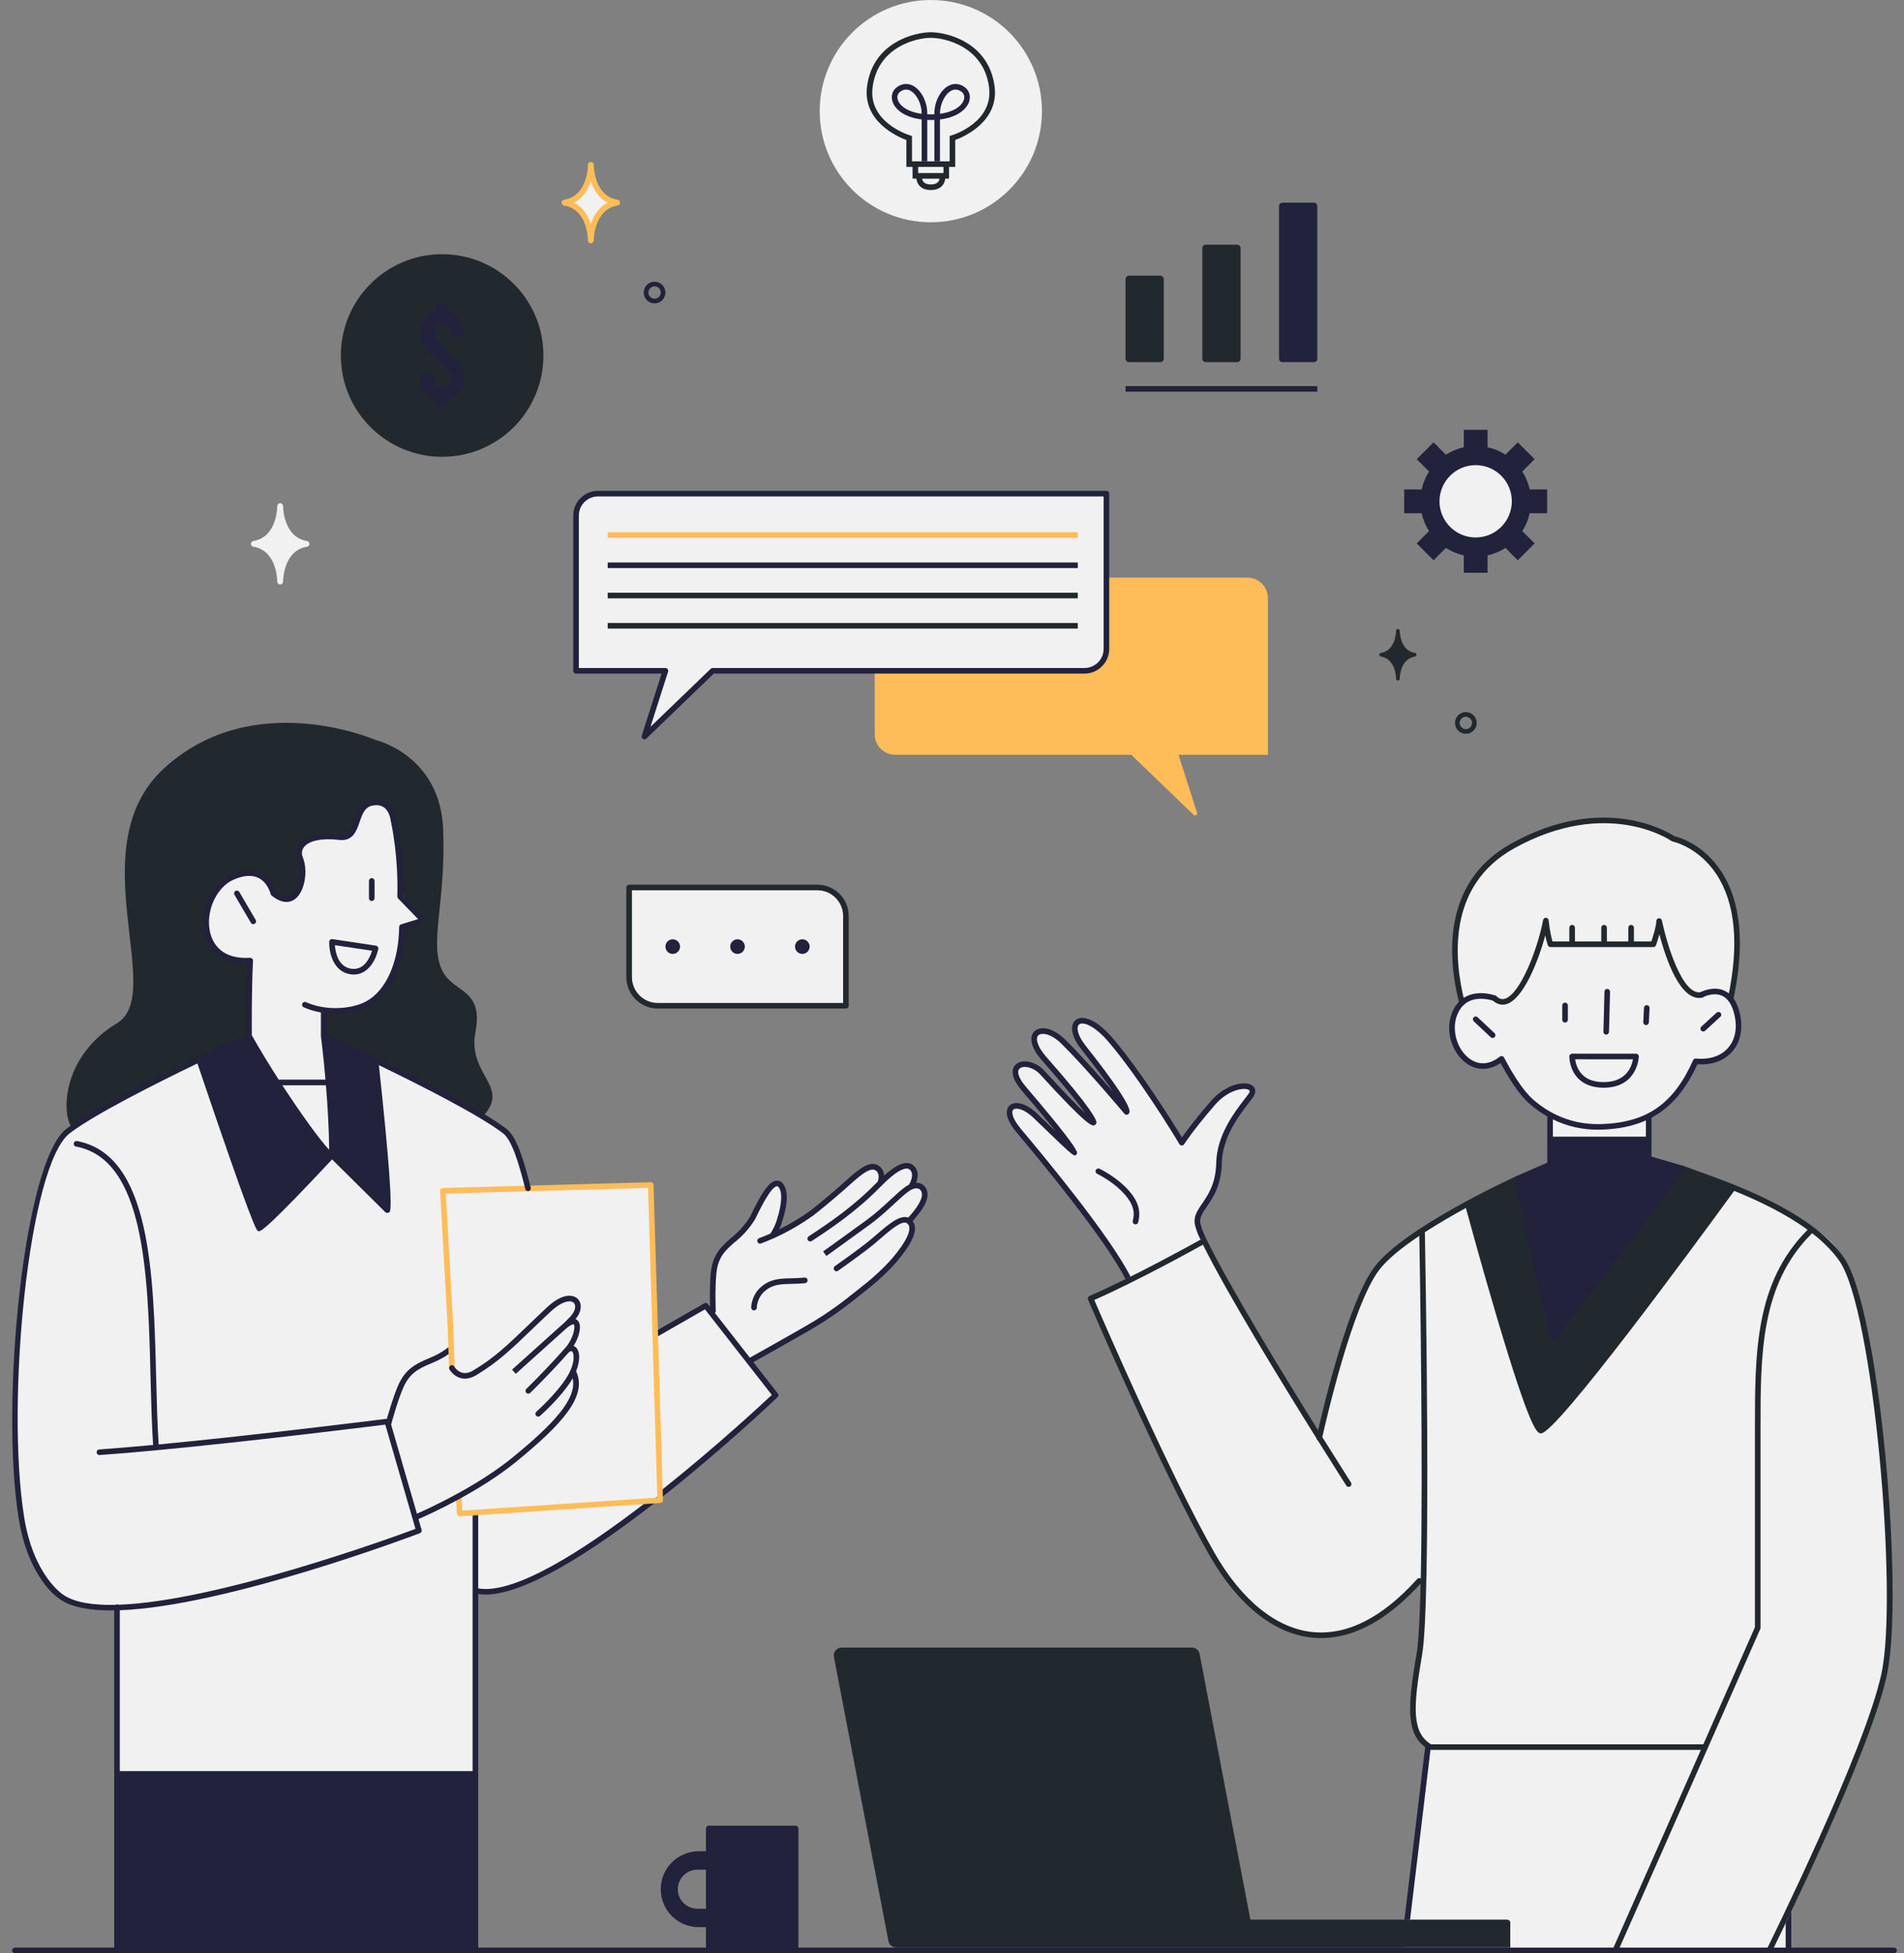 <?xml version="1.0" encoding="UTF-8" standalone="no"?><svg xmlns="http://www.w3.org/2000/svg" xmlns:xlink="http://www.w3.org/1999/xlink" fill="#000000" height="418.5" preserveAspectRatio="xMidYMid meet" version="1" viewBox="-2.6 0.0 408.0 418.5" width="408" zoomAndPan="magnify"><rect x="-2.6" y="0.0" width="408.0" height="418.5" fill="#808080" stroke="none"/><g id="change1_1"><path d="M149.274,417.789v-26.022h18.612v26.022 M395.624,279.084c-3.632-15.427-8.621-14.823-17.572-20.212 c-8.951-5.389-20.169-8.529-20.169-8.529l-7.164-2.02v-9.191c0,0,7.476-3.887,10.046-11.745c4.913,1.54,10.076-3.51,9.249-7.558 c-0.828-4.049-1.778-5.767-1.778-5.767c6.561-30.608-12.301-34.349-12.301-34.349s-13.826-9.913-34.435,1.565 c-14.974,8.34-13.008,25.051-10.814,33.565c0,0-4.509,4.646-0.895,10.017c3.614,5.371,7.39,3.427,9.366,2.002 c0.313,1.804,4.83,9.361,10.397,11.99c0,4.635,0,8.338,0,11.135l-6.891,2.517c0,0-20.607,9.336-25.908,15.029 c-5.301,5.693-9.408,8.733-16.663,40.58c0,0-25.13-39.551-25.923-45.357c-0.102-3.63,1.62-5.408,1.62-5.408s3.059-2.98,2.638-7.415 c-0.421-4.434,4.277-11.62,4.771-12.197c0.494-0.577,3.078-3.134,2.713-4.069c-0.365-0.935-1.928-1.522-3.928-0.746 c-2,0.776-7.204,5.06-11.057,11.728c-2.88-3.607-7.984-12.189-12.123-17.92s-7.139-8.637-10.297-7.711 c-1.189,0.894-1.164,2.425,0.49,4.63c1.654,2.205,9.755,13.473,9.755,13.473l-2.503-1.907l-10.332-11.254 c0,0-2.737-4.244-6.298-2.59c-1.042,0.476-0.96,2.903,1.844,5.877c2.804,2.974,10.347,12.239,10.347,12.239l-1.266,0.151 l-3.568-2.853l-4.215-5.008c0,0-1.839-2.837-4.521-3.581c-2.681-0.745-3.016,0.18-2.946,1.841s1.079,3.177,1.278,3.327 c0.199,0.15,8.793,10.842,8.793,10.842l-6.101-5.262c0,0-3.152-2.815-4.949-1.671c-1.797,1.145,0.576,4.563,4.448,8.592 c3.871,4.029,13.749,17.019,13.749,17.019l6.864,11.45l-8.279,3.886l13.768,30.59c0,0,12.905,29.571,22.265,36.458 c9.359,6.888,23.473,8.709,35.329-7.593c-0.433,11.853-1.178,18.308-1.178,18.308s-3.912,15.657,2.148,18.045 c0,0-4.244,35.513-5.288,43.864h82.5v-9.662c0,0,18.666-34.765,21.17-53.963C404.318,335.07,399.257,294.511,395.624,279.084z M120.841,110.461v33.261h19.151l-4.5,14.087l14.627-14.087h79.677c2.593,0,4.696-2.102,4.696-4.696v-33.261H125.537 C122.943,105.766,120.841,107.868,120.841,110.461z M313.615,96.684c-5.922,0-10.723,4.801-10.723,10.723 s4.801,10.723,10.723,10.723s10.723-4.801,10.723-10.723S319.537,96.684,313.615,96.684z M196.862,0 c-13.151,0-23.811,10.661-23.811,23.811s10.661,23.811,23.811,23.811s23.811-10.661,23.811-23.811S210.013,0,196.862,0z M124.079,36.213c0,0,0.326,4.5-5.022,6.978c1.239,0.848,4.5,2.609,4.761,7.435c1.043-3.522,3.13-5.739,5.152-7.043 C126.557,42.409,124.274,38.3,124.079,36.213z M63.709,116.527c0,0.306-0.222,0.566-0.523,0.615 c-5.054,0.804-5.127,7.203-5.128,7.475c0,0.001,0,0.001,0,0.001c0,0.343-0.278,0.621-0.622,0.621s-0.622-0.278-0.622-0.621 c0,0,0,0,0-0.001c-0.001-0.272-0.074-6.671-5.127-7.475c-0.302-0.048-0.523-0.309-0.523-0.615s0.222-0.566,0.524-0.615 c5.052-0.803,5.125-7.202,5.126-7.474c0-0.001,0-0.001,0-0.001c0-0.343,0.278-0.621,0.622-0.621s0.622,0.278,0.622,0.621 c0,0,0,0,0,0.001c0.001,0.272,0.074,6.671,5.127,7.474C63.487,115.96,63.709,116.221,63.709,116.527z M178.666,196.268 c0-3.38-2.74-6.12-6.12-6.12h-40.329v19.219c0,3.38,2.74,6.12,6.12,6.12h40.329V196.268z M23.057,417.894h76.214v-77.066 c0,0,4.561,2.576,15.665-4.238s36.593-24.5,48.661-37.661c-2.688-3.439-5.671-7.256-5.671-7.256s11.141-5.275,21.647-13.254 s14.377-12.618,12.833-16.526c3.282-3.517,4.857-8.296,0.744-7.798c1.299-2.958-0.304-4.514-1.375-4.323 c-1.071,0.191-5.493,3.445-5.493,3.445s0.906-3.851-2.376-3.161c-3.283,0.69-6.652,6.61-13.708,10.618 c-6.84,3.91-6.84,3.91-6.84,3.91s3.204-7.09,1.724-9.943s-3.75,1.106-4.703,2.942c-0.953,1.836-2.19,5.163-5.06,7.445 s-5.217,5.478-4.826,8.87c0.391,3.391-0.319,7.028-0.319,7.028l-1.241-0.76l-11.117,6.057l-0.966-32.314 c0,0-26.398,0.324-26.386,0.371c0.012,0.046-1.992-9.809-4.635-11.704s-12.66-7.674-12.66-7.674L76.927,221.07l8.478-12.867 l1.565-8.198c0,0,2.543-2.097,2.543-2.483c0-0.386-3.326-6.109-3.326-6.109l-5.739-23.038l-10.696,0.652l-21.59,12.848l-7.562,6.869 l-6.391,14.131l10.435,13.174l4.63,5.152l-0.587,2.348c0,0-14.182,6.473-23.718,11.001s-13.553,7.386-14.157,8.953 c-0.604,1.567-4.036,3.835-6.917,21.223S0.6,299.135,0.6,299.135S0.557,316.9,1.861,324.387c1.304,7.487,3.954,22.175,20.455,20.049 C22.476,350.918,23.057,417.894,23.057,417.894z" fill="#f1f1f2"/></g><g id="change2_1"><path d="M392.549,269.493c-6.806-9.753-22.89-15.536-31.53-18.644c-1.11-0.399-2.097-0.754-2.924-1.067 c-0.244-0.09-0.522-0.017-0.685,0.191l-25.667,32.729l-8.5-30.36c-0.047-0.169-0.166-0.309-0.325-0.382 c-0.16-0.073-0.342-0.074-0.502-0.002c-0.986,0.45-24.211,11.117-30.492,19.49c-5.494,7.325-10.705,28.998-12.075,35.011 c-7.502-12.024-18.944-30.754-23.881-40.864l-0.255-0.526l-0.621,0.153l-0.182,0.24c-1.815,1.013-14.473,8.039-24.049,12.209 c-0.302,0.132-0.442,0.482-0.312,0.786c0.16,0.372,16.043,37.389,26.118,54.955c5.959,10.39,13.688,16.587,21.762,17.449 c0.688,0.073,1.375,0.109,2.063,0.109c7.119,0,14.284-3.927,21.332-11.688c-0.167,7.11-0.444,12.612-0.88,15.119 c-2.102,12.089-2.201,17.602,2.635,20.446c0.092,0.054,0.197,0.082,0.304,0.082h57.985c-6.707,15.205-14.627,33.146-18.882,42.719 c-0.134,0.304,0.002,0.658,0.305,0.792c0.079,0.035,0.162,0.053,0.243,0.053c0.23,0,0.449-0.133,0.549-0.356 c4.335-9.754,12.474-28.19,19.258-43.573c0,0,0,0,0,0c6.133-13.906,11.159-25.317,11.265-25.555 c0.033-0.076,0.051-0.159,0.051-0.242v-42.783c0-15.867,0.007-30.859,11.055-41.762c2.308,1.796,4.329,3.776,5.853,5.959 c7.274,10.426,12.558,71.413,9.035,88.245c-3.466,16.559-24.391,58.776-24.602,59.201c-0.147,0.296-0.027,0.656,0.27,0.804 c0.086,0.043,0.177,0.063,0.267,0.063c0.221,0,0.433-0.123,0.538-0.334c0.212-0.426,21.205-42.78,24.703-59.488 C405.429,341.211,400.149,280.385,392.549,269.493z M301.089,338.311c-7.507,8.33-15.088,12.148-22.533,11.357 c-7.682-0.82-15.085-6.806-20.848-16.854c-9.37-16.338-23.807-49.614-25.821-54.283c9.106-4.018,20.668-10.387,23.287-11.844 c5.25,10.586,16.974,29.716,24.331,41.486c0.019,0.186,0.12,0.349,0.279,0.446c3.564,5.698,6.04,9.568,6.115,9.686 c0.115,0.179,0.308,0.276,0.506,0.276c0.111,0,0.223-0.03,0.323-0.095c0.279-0.179,0.36-0.55,0.182-0.828 c-0.076-0.118-2.57-4.019-6.156-9.751c0.7-3.145,6.38-28.072,12.13-35.739c1.754-2.338,4.967-4.903,8.655-7.374 c0.13,7.283,0.83,49.045,0.308,73.419C301.605,338.062,301.287,338.09,301.089,338.311z M373.457,305.983v42.657 c-0.547,1.242-5.298,12.026-11.06,25.091H304.05c-4.078-2.515-3.903-7.738-1.923-19.124c2.026-11.649,0.717-84.305,0.6-90.594 c2.857-1.851,5.924-3.629,8.788-5.194c0.765,2.81,3.624,13.25,6.69,23.579c7.187,24.211,8.589,24.707,9.375,24.707 c0.017,0,0.034,0,0.05-0.001c3.31-0.044,32.274-39.447,41.382-51.951c5.205,2.121,10.985,4.865,15.732,8.339 C373.465,274.732,373.457,289.917,373.457,305.983z M196.86,6.907c-3.369,0-12.389,2.079-13.659,11.574 c-1.005,7.52,6.528,10.816,8.427,11.522v5.763h1.324v2.515h0.819c0.052,0.435,0.205,1.005,0.633,1.493 c0.549,0.625,1.376,0.942,2.459,0.942s1.911-0.317,2.458-0.942c0.428-0.488,0.58-1.057,0.631-1.493h0.818v-2.515h1.324v-5.763 c1.899-0.706,9.433-4.002,8.428-11.522C209.253,8.986,200.233,6.907,196.86,6.907z M198.414,38.99 c-0.31,0.349-0.832,0.526-1.549,0.526c-0.718,0-1.24-0.177-1.552-0.526c-0.195-0.219-0.285-0.481-0.329-0.708h3.758 C198.698,38.509,198.608,38.771,198.414,38.99z M199.571,37.081h-5.419v-1.314h5.419V37.081z M201.321,29.003l-0.426,0.129v5.434 h-8.066l0-5.434l-0.426-0.129c-0.369-0.112-9.019-2.829-8.012-10.363c1.155-8.641,9.393-10.533,12.474-10.533 c3.077,0,11.314,1.892,12.469,10.533C210.34,26.174,201.69,28.891,201.321,29.003z M311.511,157.222 c1.282,0,2.326-1.043,2.326-2.326s-1.044-2.326-2.326-2.326s-2.326,1.043-2.326,2.326S310.228,157.222,311.511,157.222z M311.511,153.57c0.731,0,1.326,0.595,1.326,1.326s-0.595,1.326-1.326,1.326s-1.326-0.595-1.326-1.326 S310.779,153.57,311.511,153.57z M239.32,77.596h6.735c0.404,0,0.731-0.327,0.731-0.731V59.802c0-0.404-0.327-0.731-0.731-0.731 h-6.735c-0.404,0-0.731,0.327-0.731,0.731v17.064C238.59,77.269,238.917,77.596,239.32,77.596z M99.271,221.201 c1.786-9.391-4.475-8.348-6.973-12.998c-3.109-5.787,0.695-14.578,0.066-30.512c-0.629-15.935-14.489-19.15-14.489-19.15 s-26.202-11.427-45.297,6.051c-18.285,16.737,0.522,48.261-10.103,54.639c-11.485,6.895-12.036,18.938-9.73,22.293 c0,0,23.048-11.986,34.089-17.725c0.957-0.498,3.346-1.177,4.11-1.505l-0.317-0.556l0.523-15.946c0,0-6.979,0.783-8.643-4.598 s0.098-9.496,3.375-12.452c3.277-2.956,6.848-1.978,8.56-0.608c1.712,1.369,1.536,3.277,1.536,3.277s1.741,1.614,4.089,0.587 c2.348-1.027,2.641-4.647,2.005-6.897s-0.391-3.815,0.245-4.353c0.636-0.538,3.375-2.103,5.967-1.467 c2.593,0.636,4.304,0.196,5.381-2.544c1.076-2.739,1.761-4.451,4.451-4.598s3.913,3.082,4.598,7.386 c0.685,4.304,0.734,11.886,0.734,11.886l4.152,5.772l-3.956,1.37c0,0,0.771,9.574-5.918,15.554 c-3.228,2.886-10.907,2.593-10.907,2.593l-0.046,5.908c0.161,0.065,22.121,8.115,34.104,16.569 C106.911,232.798,97.536,230.324,99.271,221.201z M228.355,126.996H127.618v1.2h100.736V126.996z" fill="#22292e"/></g><g id="change3_1"><path d="M129.762,42.805c-5.053-0.803-5.126-7.202-5.127-7.474c0-0.001,0-0.001,0-0.001 c0-0.343-0.278-0.621-0.622-0.621c-0.343,0-0.622,0.278-0.622,0.621c0,0,0,0,0,0.001c-0.001,0.272-0.074,6.671-5.126,7.474 c-0.303,0.048-0.524,0.309-0.524,0.615s0.222,0.566,0.523,0.615c5.053,0.804,5.126,7.203,5.127,7.475c0,0.001,0,0.001,0,0.001 c0,0.343,0.278,0.621,0.622,0.621c0.343,0,0.622-0.278,0.622-0.621c0,0,0,0,0-0.001c0.001-0.272,0.074-6.671,5.128-7.475 c0.302-0.048,0.523-0.309,0.523-0.615S130.065,42.853,129.762,42.805z M124.013,47.989c-0.556-1.695-1.61-3.572-3.604-4.57 c1.995-0.997,3.049-2.874,3.604-4.569c0.557,1.695,1.61,3.572,3.605,4.569C125.623,44.417,124.57,46.294,124.013,47.989z M184.844,143.722v13.613c0,2.423,1.964,4.387,4.387,4.387h50.583l13.365,12.871c0.331,0.319,0.869-0.016,0.729-0.454l-3.967-12.418 h19.151v-33.57c0-2.423-1.964-4.387-4.387-4.387h-30.213v15.261c0,2.593-2.102,4.696-4.696,4.696H184.844z M95.906,324.885 c-0.146,0-0.289-0.054-0.399-0.151c-0.12-0.107-0.192-0.258-0.2-0.419l-0.185-3.737c-0.017-0.331,0.239-0.612,0.569-0.629 c0.345,0.006,0.613,0.239,0.629,0.57l0.155,3.128l41.776-2.774l-1.984-66.349l-43.336,1.193l1.56,27.772l0.341,9.593 c0.012,0.331-0.247,0.609-0.578,0.621c-0.333,0.005-0.609-0.247-0.621-0.578l-0.34-9.581l-1.594-28.377 c-0.009-0.161,0.048-0.32,0.158-0.439c0.109-0.119,0.263-0.189,0.425-0.193l44.552-1.227c0.323-0.018,0.606,0.251,0.616,0.582 l2.019,67.525c0.01,0.322-0.238,0.595-0.56,0.616l-42.962,2.853C95.933,324.885,95.919,324.885,95.906,324.885z M228.355,114.031 H127.618v1.2h100.736V114.031z" fill="#ffbd59"/></g><g id="change4_1"><path d="M178.666,216.087h-40.329c-3.705,0-6.72-3.015-6.72-6.72v-19.219c0-0.332,0.269-0.6,0.6-0.6h40.329 c3.705,0,6.72,3.015,6.72,6.72v19.219C179.266,215.818,178.997,216.087,178.666,216.087z M132.817,190.748v18.619 c0,3.043,2.476,5.52,5.52,5.52h39.729v-18.619c0-3.044-2.476-5.52-5.52-5.52H132.817z M189.437,417.268 c-0.809,0-1.504-0.574-1.657-1.369l-11.682-60.882c-0.2-1.04,0.598-2.005,1.657-2.005h75.047c0.809,0,1.504,0.574,1.657,1.369 l10.881,56.915l0,0h54.994c0.385,0,0.697,0.269,0.697,0.601v5.371H189.437z M310.688,215.444c-0.267,0-0.511-0.18-0.581-0.45 c-2.361-9.163-4.059-25.794,11.103-34.239c19.746-10.996,33.605-2.499,34.967-1.603c0.896,0.208,6.183,1.657,10.039,7.518 c4.258,6.472,5.135,15.73,2.608,27.519c-0.07,0.323-0.385,0.533-0.713,0.46c-0.324-0.069-0.53-0.388-0.46-0.712 c2.457-11.462,1.637-20.414-2.438-26.607c-3.862-5.871-9.338-7.016-9.393-7.027c-0.083-0.017-0.163-0.051-0.232-0.101 c-0.135-0.096-13.785-9.542-33.794,1.602c-14.458,8.053-12.8,24.063-10.525,32.891c0.083,0.321-0.11,0.648-0.431,0.731 C310.788,215.438,310.737,215.444,310.688,215.444z M319.393,215.26c-0.643,0-1.401-0.226-2.171-0.956 c-0.24-0.228-0.25-0.607-0.022-0.848c0.228-0.241,0.607-0.25,0.848-0.022c0.614,0.583,1.211,0.756,1.873,0.54 c3.254-1.048,6.938-10.515,8.145-16.84c0.056-0.293,0.323-0.503,0.617-0.487c0.298,0.013,0.541,0.244,0.57,0.541 c0.003,0.028,0.265,2.664,0.827,4.532h21.18c0.39-1.156,1.069-3.378,1.072-4.384c0.001-0.308,0.234-0.564,0.54-0.595 c0.309-0.028,0.585,0.175,0.647,0.476c0.94,4.539,4.286,16.142,8.374,15.367c0.321-0.066,0.639,0.151,0.701,0.478 c0.062,0.326-0.152,0.64-0.478,0.701c-4.707,0.896-7.833-8.615-9.127-13.575c-0.336,1.2-0.708,2.254-0.737,2.333 c-0.085,0.239-0.312,0.399-0.565,0.399h-22.043c-0.255,0-0.482-0.161-0.566-0.402c-0.222-0.634-0.404-1.375-0.55-2.098 c-1.559,5.756-4.73,13.566-8.238,14.695C320.031,215.199,319.728,215.26,319.393,215.26z M334.285,202.92 c-0.332,0-0.6-0.269-0.6-0.6v-3.554c0-0.332,0.269-0.6,0.6-0.6s0.6,0.269,0.6,0.6v3.554 C334.885,202.651,334.616,202.92,334.285,202.92z M346.927,202.92c-0.332,0-0.6-0.269-0.6-0.6v-3.554c0-0.332,0.269-0.6,0.6-0.6 s0.6,0.269,0.6,0.6v3.554C347.527,202.651,347.258,202.92,346.927,202.92z M341.132,202.92c-0.332,0-0.6-0.269-0.6-0.6v-3.554 c0-0.332,0.269-0.6,0.6-0.6s0.6,0.269,0.6,0.6v3.554C341.732,202.651,341.464,202.92,341.132,202.92z M262.501,77.596h-6.735 c-0.403,0-0.731-0.327-0.731-0.731V53.15c0-0.403,0.327-0.731,0.731-0.731h6.735c0.403,0,0.731,0.327,0.731,0.731v23.716 C263.231,77.269,262.904,77.596,262.501,77.596z M113.85,76.168c0,11.988-9.718,21.706-21.706,21.706s-21.706-9.718-21.706-21.706 s9.718-21.706,21.706-21.706S113.85,64.18,113.85,76.168z M300.595,139.889c-3.204-0.509-3.25-4.566-3.251-4.739c0,0,0,0,0,0 c0-0.218-0.177-0.394-0.394-0.394c-0.218,0-0.394,0.176-0.394,0.394c0,0,0,0,0,0c-0.001,0.172-0.047,4.229-3.25,4.739 c-0.192,0.03-0.333,0.196-0.333,0.39s0.141,0.359,0.332,0.39c3.204,0.51,3.25,4.567,3.251,4.739c0,0,0,0,0,0 c0,0.218,0.177,0.394,0.394,0.394c0.218,0,0.394-0.176,0.394-0.394c0,0,0,0,0,0c0.001-0.172,0.047-4.229,3.251-4.739 c0.191-0.031,0.332-0.196,0.332-0.39S300.787,139.919,300.595,139.889z M228.355,133.479H127.618v1.2h100.736V133.479z" fill="#22292e"/></g><g id="change5_1"><path d="M403.274,417.294h-22.03v-7.757c-0.425,0.894-0.826,1.733-1.2,2.512v5.245H168.487v-25.526 c0-0.331-0.269-0.6-0.6-0.6h-18.613c-0.332,0-0.6,0.269-0.6,0.6v4.879h-1.552c-4.484,0-8.133,3.647-8.133,8.132 s3.648,8.133,8.133,8.133h1.552v4.383H99.871V380.07v-38.533c0.482,0.071,0.977,0.119,1.502,0.119 c8.734,0,23.279-9.52,36.163-19.533l-2.214,0.147c-13.216,10.147-27.762,19.4-35.451,18.059v-15.705l-1.2,0.08v54.767H23.076 v-34.464c22.655-0.827,62.231-15.722,64.303-16.508c0.292-0.11,0.45-0.428,0.363-0.728l-0.665-2.295 c2.399-1.043,13.153-5.9,21.068-12.393c9.621-7.892,15.113-13.848,12.764-19.146c-0.019-0.043-0.051-0.074-0.078-0.11 c1.045-2.546,0.825-4.593-0.211-5.298c-0.065-0.045-0.174-0.102-0.305-0.152c1.234-1.967,1.851-4.49,0.87-5.459 c-0.139-0.138-0.299-0.224-0.468-0.286c1.495-1.8,1.335-3.49,0.487-4.337c-1.036-1.035-3.37-1.192-6.542,1.769 c-1.59,1.483-2.982,2.822-4.257,4.048c-4.266,4.104-7.083,6.814-11.575,9.504c-0.866,0.519-1.668,0.685-2.39,0.497 c-1.084-0.281-1.677-1.286-1.688-1.305c-0.163-0.287-0.526-0.389-0.816-0.226c-0.289,0.162-0.391,0.528-0.229,0.816 c0.033,0.06,0.833,1.452,2.414,1.871c0.299,0.079,0.604,0.119,0.913,0.119c0.776,0,1.584-0.249,2.411-0.744 c4.609-2.76,7.622-5.657,11.791-9.668c1.271-1.223,2.659-2.558,4.243-4.036c2.265-2.113,4.168-2.504,4.875-1.797 c0.517,0.517,0.42,1.703-0.762,2.972c-0.467,0.501-0.999,1.026-1.529,1.529c-0.112,0.093-0.222,0.18-0.338,0.284 c-4.227,3.806-10.6,9.527-10.6,9.527l0.802,0.893c0,0,6.095-5.471,10.317-9.271c0.098-0.087,0.197-0.176,0.296-0.266 c1.233-1.108,1.75-1.092,1.802-1.039c0.433,0.427-0.125,3.089-1.737,4.929c-0.08,0.091-0.16,0.181-0.24,0.271 c-0.152,0.145-0.31,0.325-0.47,0.531c-3.885,4.359-7.664,8.034-7.704,8.072c-0.238,0.23-0.243,0.61-0.013,0.849 c0.118,0.121,0.274,0.182,0.431,0.182c0.15,0,0.301-0.056,0.418-0.169c0.042-0.041,4.13-4.016,8.19-8.617 c0.333-0.307,0.598-0.39,0.727-0.301c0.478,0.325,0.841,2.483-1.136,5.646c-2.177,3.482-6.433,7.266-6.476,7.304 c-0.248,0.22-0.271,0.599-0.052,0.847c0.118,0.134,0.284,0.202,0.45,0.202c0.141,0,0.283-0.049,0.397-0.15 c0.18-0.158,4.428-3.935,6.698-7.565c0.107-0.171,0.184-0.334,0.28-0.503c1.033,4.447-4.351,9.989-12.722,16.856 c-7.653,6.277-18.033,11.015-20.644,12.159L81.2,305.199c0.012-0.027,0.029-0.051,0.037-0.081c0.013-0.049,1.329-4.913,2.55-7.734 c1.401-3.235,3.302-4.154,6.288-5.386c1.551-0.639,2.693-1.335,3.453-1.872l-0.052-1.47c-0.56,0.462-1.837,1.4-3.858,2.233 c-3.18,1.313-5.381,2.439-6.932,6.019c-0.96,2.217-1.942,5.536-2.377,7.07c-0.53,0.068-27.576,3.477-48.908,5.504 c-0.287-4.41-0.411-9.213-0.538-14.298c-0.555-22.39-1.185-47.768-16.957-50.702c-0.33-0.063-0.639,0.154-0.7,0.48 c-0.061,0.325,0.154,0.639,0.48,0.699c14.816,2.757,15.433,27.618,15.977,49.553c0.126,5.11,0.251,9.938,0.542,14.38 c-4.176,0.39-8.107,0.723-11.538,0.962c-0.331,0.023-0.58,0.31-0.557,0.641c0.023,0.33,0.307,0.586,0.64,0.557 c3.587-0.249,7.72-0.602,12.107-1.015c0.008,0,0.015,0,0.023-0.001c0.003,0,0.006-0.002,0.009-0.002 c19.94-1.878,45.185-5.016,49.072-5.503l6.476,22.34c-4.868,1.807-42.492,15.539-63.658,16.256c-0.09-0.054-0.189-0.093-0.302-0.093 c-0.125,0-0.235,0.047-0.331,0.113c-4.898,0.107-8.861-0.519-11.244-2.204c-0.063-0.038-6.319-4.033-8.331-16.604 c-3.955-24.718,0.956-75.494,9.778-82.231c5.221-3.986,17.924-10.41,27.355-14.958c12.02,35.548,12.673,35.795,13.022,35.92 c0.045,0.016,0.092,0.032,0.157,0.032c0.563,0,2.455-1.27,15.683-15.393l11.406,11.305c0.233,0.231,0.69,0.2,0.909-0.046 c0.654-0.729-0.117-11.314-2.291-31.452c9.342,4.522,21.514,10.711,26.596,14.591c1.951,1.49,3.45,6.623,4.78,11.947 c0.068,0.272,0.313,0.455,0.582,0.455c0.048,0,0.097-0.006,0.146-0.019c0.321-0.08,0.517-0.406,0.437-0.728 c-1.598-6.397-3.096-10.991-5.215-12.609c-8.434-6.439-35.078-18.674-38.548-20.257v-4.491c3.492,0.375,6.892-0.303,9.088-1.502 c4.565-2.493,7.485-8.805,7.672-16.538l3.367-1.035c0.045-0.014,0.089-0.033,0.13-0.058c0.313-0.186,0.52-0.498,0.568-0.858 c0.048-0.36-0.068-0.716-0.32-0.978l-4.125-4.276c0.207-8.081-1.069-14.574-1.457-16.315c-0.009-0.093-0.241-2.288-1.853-3.482 c-0.932-0.69-2.105-0.9-3.491-0.623c-2.32,0.463-3.011,2.496-3.621,4.29c-0.713,2.098-1.206,3.276-3.112,3.042 c-5.658-0.685-7.834,0.962-8.628,2.006c-0.752,0.988-0.889,2.207-0.385,3.431c0.875,2.125,0.395,6.204-1.296,7.462 c-0.884,0.658-2.026,0.455-3.394-0.604c-0.206-0.706-1.008-2.939-3.155-4.019c-1.75-0.88-3.91-0.763-6.423,0.348 c-4.207,1.86-6.849,7.808-5.654,12.729c1.001,4.123,4.323,6.396,9.11,6.319c-0.272,5.985-0.235,13.388-0.221,15.155 c-3.559,1.623-30.128,13.829-38.545,20.255c-9.068,6.924-14.231,58.394-10.234,83.374c2.106,13.166,8.613,17.27,8.855,17.416 c2.401,1.696,6.231,2.399,10.939,2.399c0.229,0,0.463-0.004,0.696-0.008v35.034v37.224H0.6c-0.332,0-0.6,0.269-0.6,0.6 s0.269,0.6,0.6,0.6h402.674c0.332,0,0.6-0.269,0.6-0.6S403.606,417.294,403.274,417.294z M148.674,400.6v8.355h-1.854 c-2.303,0-4.177-1.874-4.177-4.178s1.874-4.178,4.177-4.178H148.674z M67.94,246.356c-1.766-1.825-5.838-7.379-10.043-13.833h9.346 C67.583,236.66,67.885,241.564,67.94,246.356z M42.441,199.841c-1.069-4.402,1.255-9.705,4.974-11.348 c2.165-0.957,3.979-1.083,5.39-0.378c2.008,1.004,2.584,3.408,2.59,3.432c0.03,0.13,0.103,0.248,0.207,0.332 c2.386,1.935,4.045,1.478,5.017,0.754c2.204-1.641,2.771-6.255,1.689-8.882c-0.237-0.576-0.389-1.433,0.231-2.247 c1.071-1.407,3.885-1.982,7.529-1.542c2.963,0.354,3.755-1.973,4.392-3.847c0.555-1.631,1.078-3.171,2.72-3.499 c1.036-0.208,1.889-0.07,2.536,0.406c1.184,0.873,1.377,2.624,1.39,2.71c0.396,1.796,1.67,8.285,1.434,16.345 c-0.005,0.161,0.056,0.318,0.168,0.434l4.289,4.415l-3.64,1.119c-0.25,0.077-0.421,0.306-0.424,0.567 c-0.081,7.499-2.784,13.605-7.055,15.937c-2.899,1.583-8.408,2.18-12.904,0.175c-0.305-0.138-0.658,0.001-0.792,0.303 c-0.135,0.303,0.001,0.658,0.303,0.792c1.189,0.531,2.433,0.892,3.681,1.114v5.048c0,0.017,0.008,0.031,0.01,0.047 c0.001,0.011-0.006,0.02-0.004,0.031c0.009,0.071,0.506,3.886,0.972,9.261H57.118c-1.995-3.103-3.988-6.369-5.752-9.501 c-0.011-1.204-0.073-9.588,0.249-15.973c0.009-0.17-0.056-0.336-0.177-0.457c-0.122-0.12-0.284-0.177-0.458-0.173 C44.771,205.599,42.968,202.01,42.441,199.841z M77.062,193.048c0.332,0,0.6-0.269,0.6-0.6v-3.705c0-0.332-0.269-0.6-0.6-0.6 s-0.6,0.269-0.6,0.6v3.705C76.461,192.78,76.73,193.048,77.062,193.048z M51.674,198.005c0.103,0,0.208-0.026,0.303-0.083 c0.286-0.167,0.382-0.535,0.214-0.821l-3.511-5.992c-0.167-0.286-0.536-0.383-0.821-0.214c-0.286,0.167-0.382,0.535-0.214,0.821 l3.511,5.992C51.268,197.899,51.468,198.005,51.674,198.005z M72.467,208.743c0.26,0.041,0.511,0.06,0.752,0.06 c3.258,0,4.848-3.495,5.244-5.478c0.032-0.161-0.003-0.328-0.097-0.462c-0.095-0.134-0.24-0.224-0.402-0.249l-9.326-1.399 c-0.165-0.023-0.34,0.023-0.473,0.132c-0.131,0.109-0.21,0.27-0.215,0.441C67.879,203.94,68.732,208.162,72.467,208.743z M77.127,203.702c-0.401,1.329-1.633,4.297-4.476,3.855c-2.855-0.444-3.389-3.625-3.484-5.05L77.127,203.702z M195.122,253.809 c-0.411-0.28-0.895-0.402-1.416-0.389c0.383-0.998,0.633-2.418-0.367-3.523c-0.426-0.47-0.968-0.714-1.611-0.727 c-1.231-0.013-2.839,0.875-4.867,2.689c-0.051-0.709-0.321-1.437-1.027-1.989c-1.851-1.445-4.325,0.536-6.914,2.878 c-4.125,3.731-7.869,6.644-7.888,6.659c-2.159,1.548-4.392,2.867-6.665,3.997c0.3-0.635,0.604-1.411,0.814-2.28 c0.176-0.526,1.674-5.202,0.096-7.384c-0.512-0.708-1.101-0.815-1.504-0.778c-1.841,0.163-3.689,3.689-5.563,7.574 c-0.013,0.023-1.314,2.357-3.649,4.292c-2.649,2.196-4.417,3.926-4.837,7.802c-0.254,2.344-0.217,5.702-0.179,7.344l-0.457-0.585 c-0.184-0.236-0.513-0.301-0.773-0.15c-0.001,0.001-4.307,2.491-9.937,5.7l0.041,1.358c4.81-2.739,8.751-5.01,10.046-5.758 l14.324,18.327c-2.06,1.935-11.841,11.025-23.389,20.216l0.046,1.544c12.862-10.168,23.639-20.381,24.566-21.264 c0.224-0.213,0.25-0.561,0.059-0.804l-5.24-6.704c1.925-1.076,8.073-4.52,12.082-6.841c5.038-2.918,8.223-5.467,10.548-7.328 c0.551-0.44,1.063-0.851,1.551-1.228c2.337-1.803,5.07-4.374,6.647-6.252c2.729-3.249,3.971-5.644,3.796-7.319 c-0.05-0.48-0.222-0.896-0.494-1.254c0.818-0.883,2.63-2.991,3.084-4.791C196.364,255.577,196.01,254.415,195.122,253.809z M194.881,256.548c-0.396,1.57-2.153,3.573-2.867,4.338c-1.763-0.693-4.271,1.462-6.915,3.741c-0.342,0.295-0.687,0.592-1.031,0.883 c-2.162,1.834-7.712,5.739-7.769,5.778c-0.271,0.19-0.336,0.565-0.146,0.836c0.191,0.271,0.565,0.337,0.836,0.146 c0.229-0.162,5.651-3.976,7.854-5.845c0.346-0.294,0.693-0.593,1.038-0.891c2.291-1.974,4.887-4.214,5.88-3.433 c0.299,0.234,0.457,0.522,0.497,0.907c0.094,0.905-0.44,2.755-3.521,6.424c-1.503,1.79-4.221,4.345-6.461,6.074 c-0.493,0.38-1.01,0.794-1.567,1.24c-2.423,1.939-5.439,4.354-10.399,7.226c-4.117,2.385-10.508,5.962-12.228,6.923l-7.473-9.562 c0.106-0.113,0.17-0.266,0.164-0.433c-0.002-0.051-0.187-5.088,0.145-8.143c0.379-3.504,1.923-4.945,4.41-7.007 c2.519-2.086,3.878-4.535,3.95-4.666c0.899-1.863,3.288-6.812,4.603-6.929c0.058-0.007,0.206-0.018,0.426,0.286 c1.033,1.429,0.161,5.032-0.276,6.349c-0.427,1.759-1.269,3.101-1.544,3.509c-0.805,0.354-1.613,0.695-2.427,0.995 c-0.311,0.114-0.47,0.459-0.355,0.77c0.089,0.243,0.319,0.394,0.563,0.394c0.069,0,0.139-0.013,0.208-0.038 c0.892-0.328,1.777-0.697,2.659-1.089c0.016-0.008,0.033-0.011,0.048-0.02c2.931-1.308,5.801-2.958,8.569-4.944 c0.038-0.029,3.815-2.967,7.975-6.729c2.499-2.26,4.367-3.607,5.37-2.823c0.915,0.715,0.542,1.937,0.367,2.375 c-0.082,0.083-0.159,0.154-0.243,0.24c-4.923,5.041-10.081,8.558-14.529,11.458c-0.278,0.182-0.356,0.553-0.175,0.831 c0.115,0.176,0.307,0.271,0.503,0.271c0.112,0,0.226-0.031,0.327-0.097c4.501-2.936,9.724-6.497,14.732-11.626 c0.038-0.039,0.073-0.073,0.111-0.111c0.114-0.056,0.216-0.14,0.277-0.263c0.004-0.008,0.008-0.019,0.012-0.027 c2.878-2.865,4.413-3.497,5.201-3.497c0.009,0,0.018,0,0.027,0c0.308,0.006,0.544,0.111,0.744,0.332 c0.897,0.991,0.012,2.654-0.27,3.126c-0.256,0.126-0.513,0.272-0.769,0.456c-0.982,0.704-2.036,1.68-3.256,2.81 c-1.449,1.341-3.092,2.86-4.978,4.248c-2.128,1.565-9.396,6.788-9.397,6.788l0.7,0.975c0,0,7.277-5.229,9.408-6.796 c1.94-1.428,3.609-2.972,5.082-4.335c1.191-1.102,2.22-2.054,3.141-2.715c0.918-0.658,1.792-0.829,2.337-0.457 C194.907,255.115,195.074,255.785,194.881,256.548z M169.807,273.738c-1.019,0.097-1.932,0.119-2.815,0.142 c-2.44,0.06-4.547,0.111-6.567,1.91c-2.043,1.819-2.055,4.274-2.055,4.378c0.001,0.33,0.27,0.597,0.6,0.597c0.001,0,0.002,0,0.003,0 c0.331-0.001,0.599-0.271,0.597-0.603c0-0.02,0.009-2.013,1.652-3.476c1.692-1.506,3.415-1.549,5.799-1.607 c0.861-0.021,1.837-0.045,2.898-0.146c0.33-0.031,0.572-0.324,0.541-0.654C170.43,273.95,170.137,273.707,169.807,273.738z M341.571,221.673c0.005,0,0.011,0,0.016,0c0.324,0,0.591-0.258,0.599-0.584l0.226-8.581c0.009-0.331-0.252-0.606-0.584-0.615 c-0.342-0.037-0.607,0.252-0.615,0.584l-0.226,8.581C340.979,221.389,341.24,221.665,341.571,221.673z M350.1,219.634 c0.01,0,0.02,0.001,0.029,0.001c0.318,0,0.583-0.25,0.599-0.571l0.149-3.073c0.016-0.331-0.239-0.612-0.57-0.628 c-0.335-0.023-0.612,0.239-0.628,0.57l-0.149,3.073C349.514,219.337,349.769,219.619,350.1,219.634z M332.768,219.097 L332.768,219.097c0.332,0,0.6-0.269,0.601-0.6l0.002-3.077c0-0.332-0.268-0.6-0.6-0.601h0c-0.331,0-0.6,0.269-0.6,0.6l-0.002,3.077 C332.168,218.828,332.436,219.097,332.768,219.097z M326.239,235.854c-2.91-2.438-5.435-7.179-6.549-9.273 c-0.084-0.157-0.233-0.269-0.408-0.305c-0.173-0.035-0.355,0.007-0.496,0.118c-2.154,1.718-4.438,1.885-6.435,0.468 c-2.645-1.876-3.905-5.956-2.809-9.094c0.551-1.578,1.462-2.675,2.708-3.261c2.341-1.1,5.147-0.084,5.175-0.074 c0.311,0.116,0.656-0.043,0.771-0.354c0.115-0.31-0.042-0.655-0.352-0.771c-0.133-0.05-3.296-1.205-6.097,0.109 c-1.553,0.728-2.676,2.059-3.339,3.956c-1.282,3.669,0.145,8.268,3.247,10.469c2.253,1.598,4.882,1.557,7.3-0.083 c1.234,2.299,3.666,6.633,6.511,9.017c1.117,0.935,2.283,1.737,3.489,2.425v6.397c0,0.001,0.001,0.002,0.001,0.003v3.51 l-6.546,2.853c-0.22,0.103-0.355,0.327-0.346,0.569c0.137,3.267,6.682,30.921,7.588,34.137c0.059,0.208,0.226,0.369,0.437,0.42 c0.047,0.012,0.094,0.017,0.141,0.017c0.165,0,0.325-0.067,0.44-0.191c2.215-2.39,26.654-34.808,27.694-36.211 c0.115-0.157,0.148-0.36,0.088-0.545c-0.062-0.186-0.208-0.329-0.395-0.386l-6.764-1.962v-2.209c0-0.001,0-0.002,0-0.002v-6.127 c4.154-2.22,7.306-5.936,9.843-11.449c3.189,0.204,5.875-0.8,7.583-2.856c1.811-2.179,2.295-5.354,1.329-8.712 c-0.627-2.176-1.721-3.607-3.251-4.252c-2.379-1.001-4.887,0.317-4.992,0.373c-0.292,0.157-0.401,0.52-0.245,0.811 c0.157,0.292,0.519,0.401,0.812,0.247c0.021-0.012,2.121-1.104,3.967-0.322c1.176,0.499,2.036,1.668,2.557,3.475 c0.868,3.014,0.478,5.717-1.098,7.613c-1.522,1.831-3.996,2.681-6.974,2.394c-0.258-0.03-0.5,0.117-0.605,0.352 c-4.203,9.376-9.876,13.344-19.574,13.693C335.255,241.027,330.409,239.347,326.239,235.854z M350.095,243.543h-19.938v-3.71 c2.986,1.467,6.22,2.217,9.676,2.216c0.263,0,0.529-0.005,0.795-0.014c0.001,0,0.003,0.001,0.004,0.001c0.007,0,0.014,0,0.021,0 c0.01,0,0.019-0.001,0.029-0.002c0.004,0,0.007,0,0.011,0c0.003,0,0.005,0,0.008,0c0.002,0,0.003-0.001,0.005-0.001 c3.598-0.131,6.692-0.771,9.388-1.973V243.543z M314.025,217.948c-0.241-0.228-0.622-0.216-0.848,0.027 c-0.227,0.242-0.215,0.621,0.027,0.848l3.631,3.409c0.116,0.109,0.263,0.163,0.411,0.163c0.16,0,0.319-0.063,0.438-0.189 c0.227-0.242,0.215-0.621-0.027-0.848L314.025,217.948z M362.384,221.005c0.145,0,0.291-0.052,0.406-0.158l3.258-2.994 c0.244-0.224,0.26-0.604,0.036-0.848c-0.226-0.245-0.604-0.261-0.848-0.036l-3.258,2.994c-0.244,0.224-0.26,0.604-0.036,0.848 C362.061,220.94,362.222,221.005,362.384,221.005z M341.03,233.051c7.322,0,7.549-6.608,7.55-6.675 c0.003-0.161-0.059-0.317-0.171-0.433c-0.113-0.115-0.268-0.18-0.429-0.18h-13.696c-0.329,0-0.596,0.264-0.6,0.593 c-0.001,0.112-0.011,2.774,1.917,4.727C336.893,232.388,338.719,233.051,341.03,233.051z M347.314,226.963 c-0.239,1.441-1.328,4.888-6.284,4.888c-1.973,0-3.509-0.539-4.566-1.603c-1.082-1.089-1.423-2.5-1.53-3.285H347.314z M240.563,262.314c0.051,0.014,0.103,0.021,0.154,0.021c0.266,0,0.508-0.178,0.58-0.447c0.708-2.678-0.161-5.034-2.818-7.643 c-2.438-2.393-5.342-3.771-5.464-3.829c-0.3-0.143-0.657-0.012-0.798,0.288c-0.141,0.299-0.012,0.656,0.288,0.798 c0.028,0.014,2.847,1.354,5.134,3.599c2.947,2.894,2.917,4.899,2.499,6.48C240.052,261.901,240.243,262.229,240.563,262.314z M143.122,202.818c0-0.864-0.701-1.565-1.565-1.565s-1.565,0.701-1.565,1.565c0,0.865,0.701,1.565,1.565,1.565 S143.122,203.682,143.122,202.818z M157.006,202.818c0-0.864-0.701-1.565-1.565-1.565c-0.864,0-1.565,0.701-1.565,1.565 c0,0.865,0.701,1.565,1.565,1.565C156.306,204.383,157.006,203.682,157.006,202.818z M170.891,202.818 c0-0.864-0.701-1.565-1.565-1.565s-1.565,0.701-1.565,1.565c0,0.865,0.701,1.565,1.565,1.565S170.891,203.682,170.891,202.818z M120.841,144.322h18.329l-4.25,13.304c-0.083,0.262,0.021,0.547,0.255,0.692c0.098,0.061,0.208,0.091,0.317,0.091 c0.151,0,0.301-0.057,0.416-0.168l14.453-13.919h79.435c2.92,0,5.296-2.376,5.296-5.296v-33.261c0-0.332-0.269-0.6-0.6-0.6H125.537 c-2.92,0-5.295,2.376-5.295,5.296v33.261C120.241,144.054,120.51,144.322,120.841,144.322z M121.441,110.461 c0-2.258,1.837-4.096,4.095-4.096h108.355v32.661c0,2.258-1.837,4.096-4.096,4.096h-79.677c-0.155,0-0.304,0.06-0.416,0.168 l-12.917,12.44l3.778-11.825c0.058-0.183,0.026-0.382-0.087-0.537c-0.113-0.155-0.293-0.246-0.484-0.246h-18.55V110.461z M90.841,85.656v1.558h2.549v-1.558c2.181-0.51,3.597-2.322,3.597-4.729c0-2.521-1.841-4.276-3.625-5.806 c-1.501-1.303-2.832-2.464-2.832-3.852c0-1.246,0.595-1.897,1.643-1.897s1.643,0.793,1.643,2.322v0.566l2.889-0.312v-0.51 c0-2.521-1.218-4.276-3.313-4.758v-1.558h-2.549v1.558c-2.067,0.51-3.257,2.266-3.257,4.729c0,2.521,1.813,4.305,3.625,5.806 c1.529,1.274,2.832,2.464,2.832,3.852c0,1.161-0.736,1.897-1.926,1.897s-1.926-0.878-1.926-2.322v-0.736l-2.889,0.312v0.708 C87.301,83.305,88.689,85.118,90.841,85.656z M303.627,113.79l-2.644,2.644l3.607,3.607l2.645-2.644 c1.157,0.741,2.447,1.288,3.831,1.592v3.735h5.101v-3.735c1.384-0.304,2.675-0.851,3.831-1.592l2.644,2.644l3.607-3.607 l-2.644-2.644c0.74-1.157,1.288-2.447,1.591-3.831h3.735v-5.101h-3.735c-0.304-1.384-0.851-2.675-1.591-3.831l2.644-2.644 l-3.607-3.607l-2.644,2.644c-1.157-0.741-2.447-1.288-3.831-1.592v-3.735h-5.101v3.735c-1.384,0.304-2.675,0.851-3.831,1.592 l-2.645-2.644l-3.607,3.607l2.644,2.644c-0.741,1.157-1.288,2.447-1.592,3.831H298.3v5.101h3.735 C302.339,111.342,302.886,112.633,303.627,113.79z M313.615,99.658c4.273,0,7.75,3.477,7.75,7.75s-3.477,7.75-7.75,7.75 s-7.75-3.477-7.75-7.75S309.341,99.658,313.615,99.658z M272.211,77.596h6.735c0.404,0,0.731-0.327,0.731-0.731V44.15 c0-0.404-0.327-0.731-0.731-0.731h-6.735c-0.404,0-0.731,0.327-0.731,0.731v32.716C271.481,77.269,271.808,77.596,272.211,77.596z M279.677,82.732H238.59v1.2h41.087V82.732z M194.899,25.594v8.957h1.2v-8.859c0.244,0.011,0.495,0.016,0.752,0.017 c0.002,0,0.006,0,0.01,0c0.003,0,0.006,0,0.01,0c0.257,0,0.508-0.006,0.752-0.017v8.859h1.2v-8.957 c3.841-0.466,5.771-2.28,6.265-3.864c0.379-1.215-0.022-2.41-1.045-3.116c-1.064-0.735-2.258-0.822-3.36-0.242 c-1.773,0.931-3.06,3.42-3.06,5.921v0.197c-0.494,0.023-1.03,0.023-1.524,0v-0.197c0-2.5-1.287-4.991-3.06-5.921 c-1.104-0.579-2.295-0.492-3.359,0.243c-1.024,0.707-1.424,1.901-1.045,3.116C189.128,23.314,191.059,25.128,194.899,25.594z M198.824,24.293c0-2.013,1.062-4.147,2.417-4.858c0.307-0.162,0.616-0.242,0.924-0.242c0.401,0,0.801,0.137,1.196,0.409 c0.593,0.409,0.805,1.055,0.581,1.772c-0.404,1.298-2.121,2.606-5.119,3.009V24.293z M190.362,19.601 c0.396-0.272,0.795-0.409,1.196-0.409c0.308,0,0.617,0.081,0.924,0.242c1.356,0.712,2.417,2.846,2.417,4.859v0.089 c-2.998-0.402-4.714-1.71-5.119-3.009C189.557,20.656,189.77,20.01,190.362,19.601z M137.666,65.008 c1.282,0,2.326-1.043,2.326-2.326s-1.044-2.326-2.326-2.326s-2.326,1.043-2.326,2.326S136.383,65.008,137.666,65.008z M137.666,61.355c0.731,0,1.326,0.595,1.326,1.326s-0.595,1.326-1.326,1.326s-1.326-0.595-1.326-1.326 S136.934,61.355,137.666,61.355z M298.363,411.296h1.195c0.411-3.388,4.47-37.195,4.47-37.195l-1.191-0.143 c0,0-4.11,34.232-4.479,37.266C298.354,411.249,298.363,411.272,298.363,411.296z M227.879,218.566 c-1.118,0.916-1.196,3.17,1.152,6.142c3.378,4.276,5.52,7.209,6.876,9.212c-2.879-3.325-7.05-8.032-10.215-11.149 c-2.748-2.707-5.407-2.965-6.613-1.824c-1.035,0.979-1.142,3.157,1.66,6.331c5.296,6.001,7.909,9.369,9.194,11.201 c-1.485-1.364-4.118-3.999-8.755-9.083c-1.776-1.947-4.669-2.594-6.072-1.357c-0.609,0.537-1.71,2.155,1.206,5.573 c3.421,4.01,5.741,6.831,7.314,8.811c-1.046-1.003-2.345-2.252-3.956-3.808c-2.229-2.151-4.734-2.887-5.957-1.74 c-0.438,0.409-1.617,2.043,1.605,5.859c4.42,5.235,18.928,22.695,23.253,31.324l0.001-0.006l1.082-0.51 c-4.384-8.756-18.975-26.319-23.419-31.581c-1.881-2.228-2.201-3.744-1.703-4.21c0.536-0.502,2.329-0.179,4.303,1.728 c5.139,4.962,7.24,6.991,8.202,7.721c0.023,0.036,0.048,0.069,0.075,0.099l0.03-0.021c0.573,0.414,0.69,0.3,0.882,0.112 c0.096-0.094,0.366-0.427-0.019-0.893c-0.418-0.95-2.375-3.809-10.782-13.663c-1.521-1.783-2.028-3.275-1.325-3.895 c0.812-0.717,2.952-0.313,4.391,1.266c10.393,11.391,11.162,11.083,11.668,10.868c0.224-0.093,0.406-0.364,0.406-0.606 c-0.001-0.43-0.776-2.709-10.727-13.982c-2.083-2.361-2.359-4.073-1.734-4.665c0.64-0.606,2.654-0.45,4.946,1.807 c5.282,5.204,13.416,14.902,13.498,15c0.179,0.213,0.481,0.277,0.73,0.149c0.161-0.081,0.311-0.295,0.35-0.471 c0.271-1.23-2.91-6.055-9.456-14.34c-1.733-2.193-1.98-3.94-1.333-4.47c0.716-0.584,3.095-0.044,6.443,3.897 c6.334,7.46,13.91,19.787,15.041,21.744c0.005,0.008,0.013,0.012,0.018,0.02c0.021,0.034,0.051,0.061,0.08,0.09 c0.028,0.029,0.054,0.059,0.086,0.081c0.008,0.005,0.012,0.014,0.02,0.019c0.025,0.016,0.053,0.018,0.079,0.029 c0.038,0.017,0.073,0.034,0.113,0.043c0.039,0.008,0.076,0.008,0.116,0.008c0.038,0.001,0.075,0.002,0.113-0.004 c0.04-0.007,0.076-0.023,0.113-0.038c0.027-0.011,0.056-0.013,0.082-0.028c0.009-0.005,0.013-0.013,0.021-0.019 c0.032-0.021,0.058-0.049,0.086-0.076c0.03-0.029,0.061-0.055,0.084-0.089c0.005-0.008,0.013-0.012,0.018-0.019 c0.018-0.028,1.805-2.884,6.6-8.421c2.993-3.455,6.53-3.787,7.317-3.159c0.072,0.058,0.292,0.232-0.128,0.806 c-0.23,0.314-0.503,0.669-0.806,1.062c-2.234,2.903-5.974,7.764-6.116,13.707c-0.107,4.479-1.717,6.828-3.012,8.717 c-1.12,1.635-2.087,3.046-1.406,5.083c0.087,0.263,0.151,0.464,0.205,0.634c0.193,0.609,0.272,0.844,0.841,2.027l1.065-0.539 c-0.516-1.072-0.585-1.291-0.762-1.85c-0.055-0.176-0.121-0.383-0.211-0.653c-0.491-1.471,0.205-2.486,1.258-4.023 c1.311-1.913,3.106-4.533,3.221-9.366c0.132-5.552,3.723-10.217,5.868-13.004c0.309-0.401,0.588-0.765,0.822-1.085 c0.812-1.108,0.485-1.994-0.092-2.454c-1.472-1.174-5.7-0.468-8.972,3.312c-3.445,3.979-5.333,6.553-6.172,7.765 c-2.079-3.448-8.888-14.278-14.675-21.096C232.042,217.957,229.152,217.523,227.879,218.566z M228.355,120.513H127.618v1.2h100.736 V120.513z" fill="#22223c"/></g></svg>
